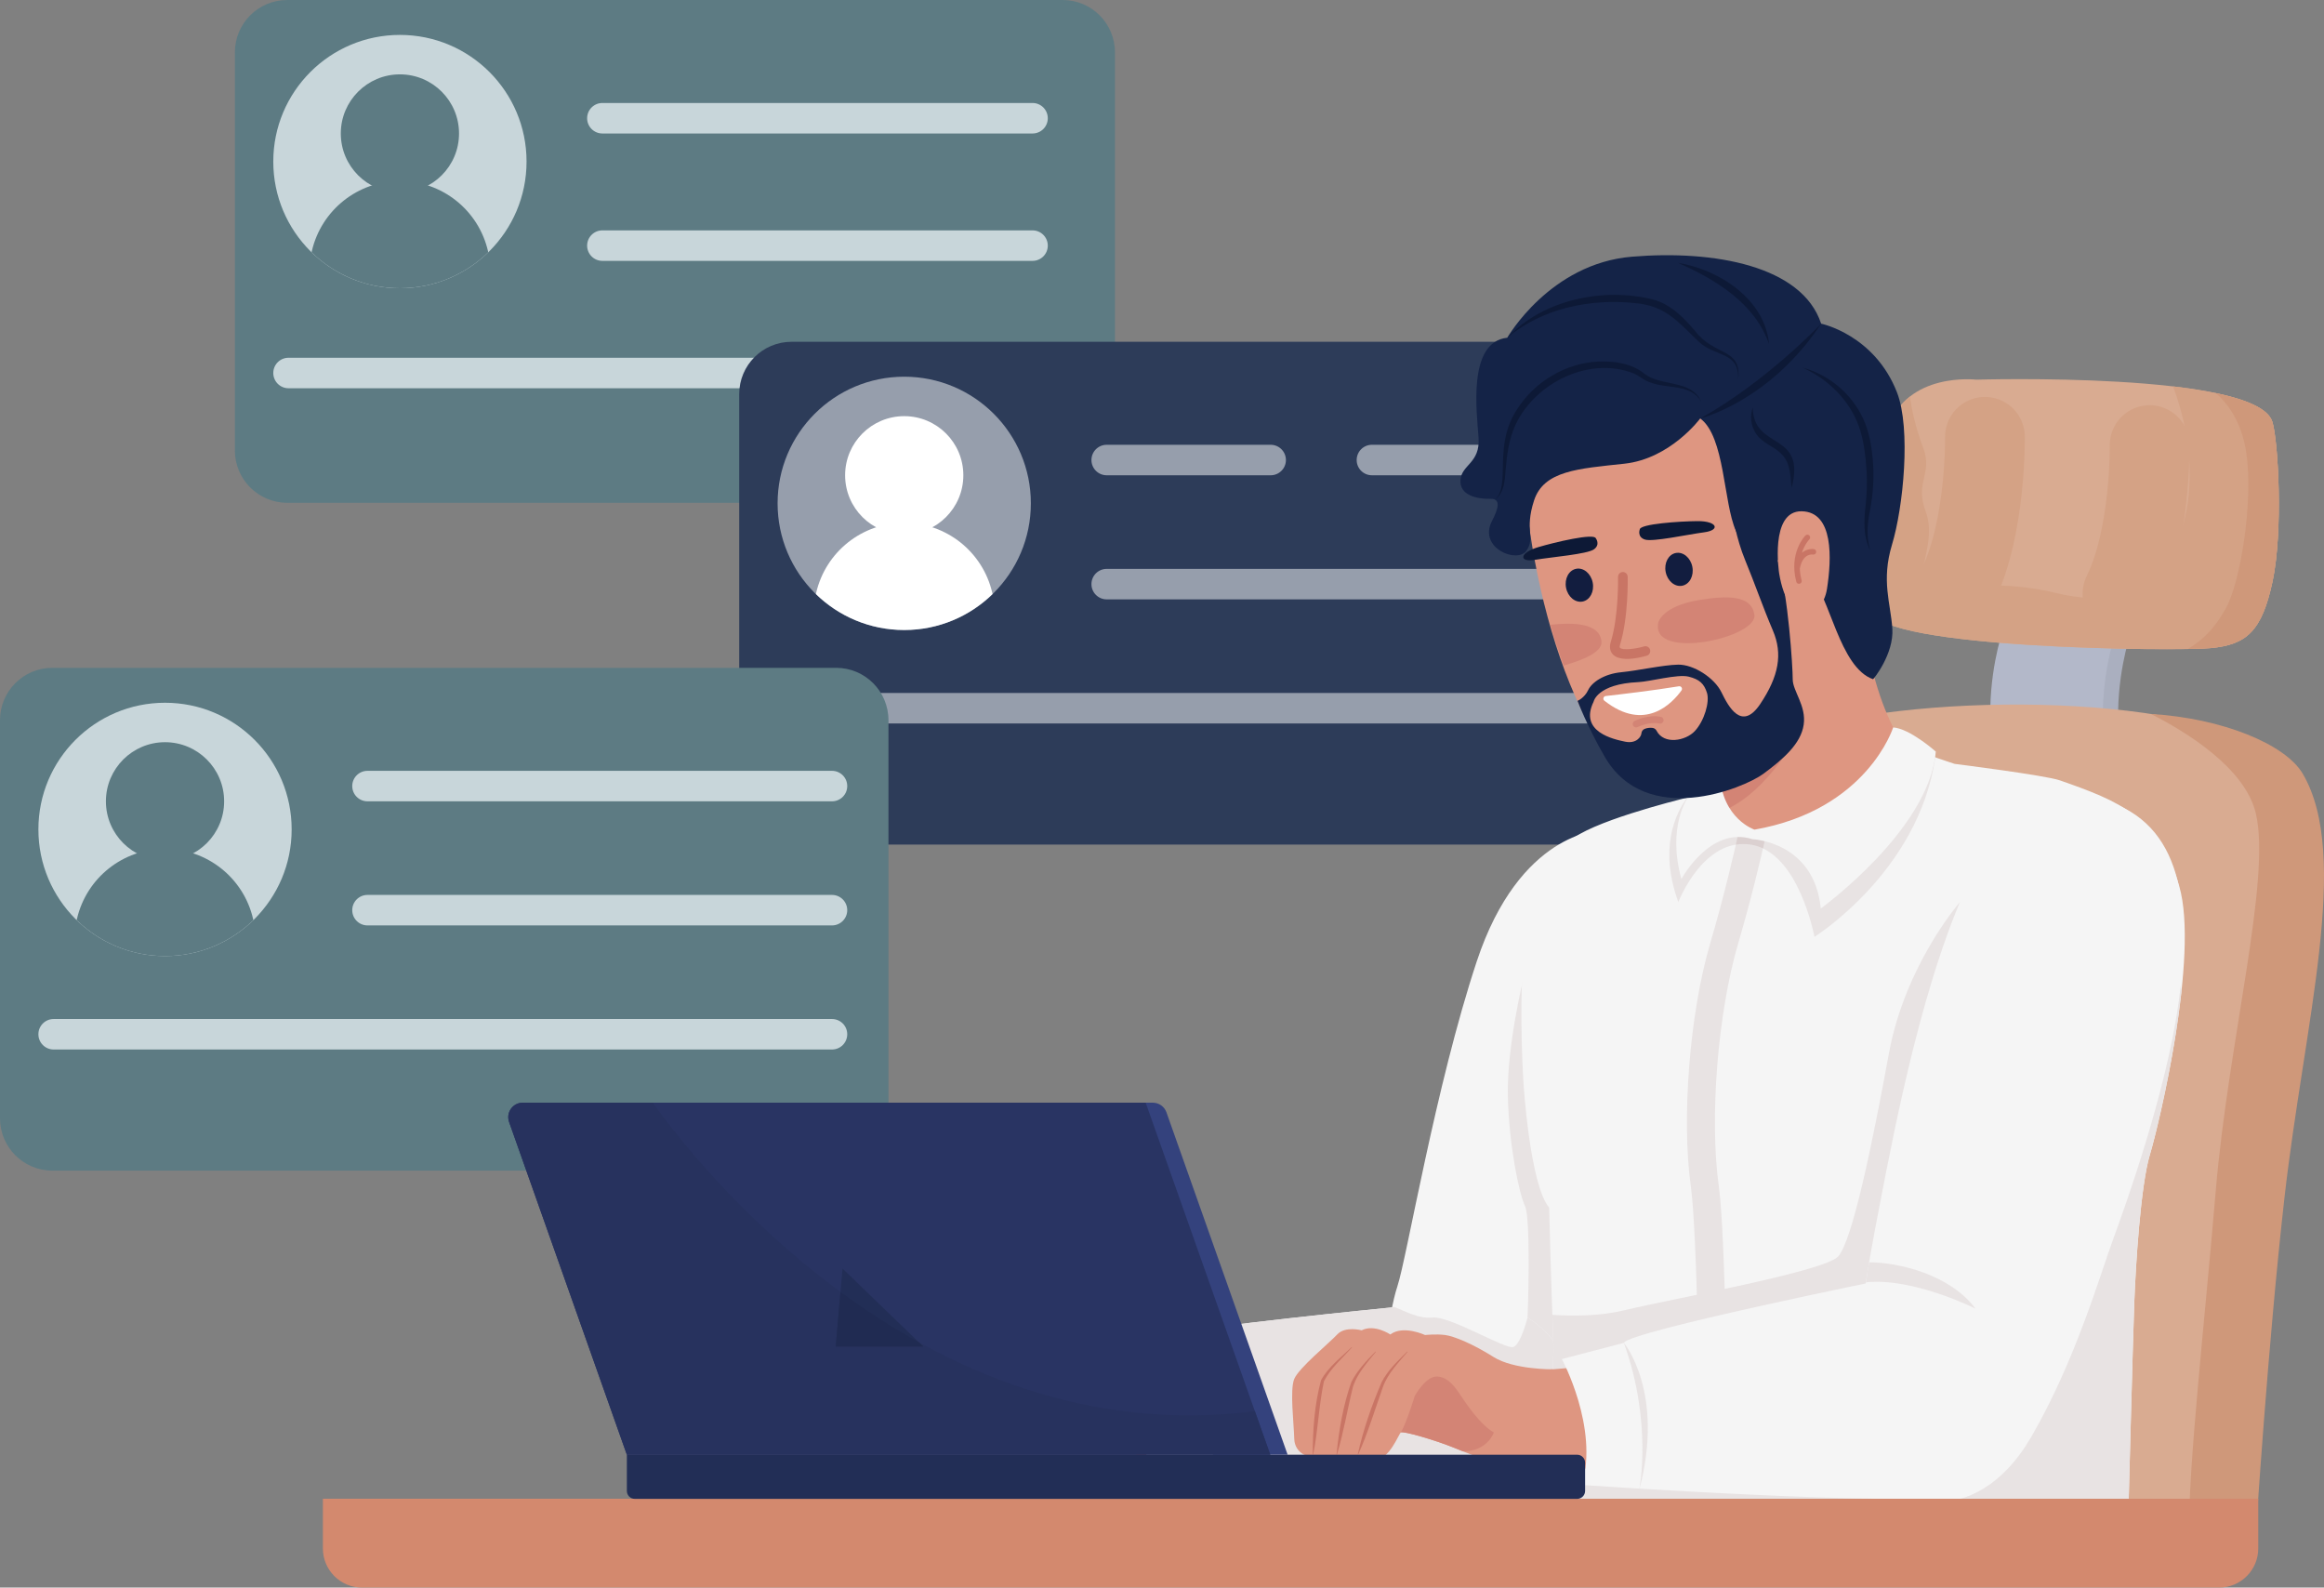 <svg width="530" height="362" viewBox="0 0 530 362" fill="none" xmlns="http://www.w3.org/2000/svg">
<rect x="0" y="0" width="530" height="362" fill="#808080" stroke="none"/>
<g clip-path="url(#clip0_1_45)">
<path d="M242.34 0H65.499C58.91 0 53.568 5.342 53.568 11.932V102.715C53.568 109.304 58.91 114.646 65.499 114.646H242.34C248.929 114.646 254.271 109.304 254.271 102.715V11.932C254.271 5.342 248.929 0 242.34 0Z" fill="#5D7B83"/>
<path d="M91.203 65.721C107.152 65.721 120.082 52.791 120.082 36.841C120.082 20.891 107.152 7.961 91.203 7.961C75.253 7.961 62.324 20.891 62.324 36.841C62.324 52.791 75.253 65.721 91.203 65.721Z" fill="#C8D6DA"/>
<path d="M91.203 43.918C98.648 43.918 104.683 37.883 104.683 30.437C104.683 22.992 98.648 16.956 91.203 16.956C83.757 16.956 77.722 22.992 77.722 30.437C77.722 37.883 83.757 43.918 91.203 43.918Z" fill="#5D7B83"/>
<path d="M91.203 65.721C99.041 65.721 106.146 62.593 111.35 57.523L111.281 57.229C109.111 47.889 100.79 41.278 91.203 41.278C81.615 41.278 73.294 47.889 71.124 57.229L71.055 57.523C76.258 62.592 83.363 65.721 91.203 65.721Z" fill="#5D7B83"/>
<path d="M235.477 30.437H137.375C135.455 30.437 133.899 28.881 133.899 26.961C133.899 25.041 135.455 23.484 137.375 23.484H235.477C237.397 23.484 238.954 25.041 238.954 26.961C238.954 28.881 237.397 30.437 235.477 30.437Z" fill="#C8D6DA"/>
<path d="M235.477 59.483H137.375C135.455 59.483 133.899 57.927 133.899 56.007C133.899 54.086 135.455 52.53 137.375 52.53H235.477C237.397 52.53 238.954 54.086 238.954 56.007C238.954 57.927 237.397 59.483 235.477 59.483Z" fill="#C8D6DA"/>
<path d="M235.477 88.528H65.8C63.88 88.528 62.324 86.971 62.324 85.051C62.324 83.131 63.88 81.575 65.8 81.575H235.477C237.397 81.575 238.954 83.131 238.954 85.051C238.954 86.971 237.397 88.528 235.477 88.528Z" fill="#C8D6DA"/>
<path d="M386.488 77.935H180.51C173.921 77.935 168.579 83.277 168.579 89.866V180.649C168.579 187.239 173.921 192.581 180.51 192.581H386.488C393.078 192.581 398.42 187.239 398.42 180.649V89.866C398.42 83.277 393.078 77.935 386.488 77.935Z" fill="#2D3C59"/>
<path d="M206.214 143.655C222.163 143.655 235.093 130.725 235.093 114.775C235.093 98.826 222.163 85.896 206.214 85.896C190.264 85.896 177.335 98.826 177.335 114.775C177.335 130.725 190.264 143.655 206.214 143.655Z" fill="white" fill-opacity="0.5"/>
<path d="M206.214 121.853C213.659 121.853 219.694 115.817 219.694 108.372C219.694 100.927 213.659 94.891 206.214 94.891C198.769 94.891 192.733 100.927 192.733 108.372C192.733 115.817 198.769 121.853 206.214 121.853Z" fill="white"/>
<path d="M206.214 143.655C214.052 143.655 221.157 140.528 226.361 135.457L226.292 135.163C224.124 125.825 215.802 119.213 206.214 119.213C196.626 119.213 188.305 125.824 186.135 135.163L186.067 135.457C191.27 140.527 198.375 143.655 206.214 143.655Z" fill="white"/>
<path d="M289.784 108.372H252.386C250.466 108.372 248.91 106.816 248.91 104.896C248.91 102.975 250.466 101.419 252.386 101.419H289.784C291.704 101.419 293.26 102.975 293.26 104.896C293.26 106.816 291.704 108.372 289.784 108.372Z" fill="white" fill-opacity="0.5"/>
<path d="M379.626 108.372H312.872C310.952 108.372 309.396 106.816 309.396 104.896C309.396 102.975 310.952 101.419 312.872 101.419H379.626C381.546 101.419 383.103 102.975 383.103 104.896C383.103 106.816 381.546 108.372 379.626 108.372Z" fill="white" fill-opacity="0.5"/>
<path d="M379.626 136.668H252.386C250.466 136.668 248.91 135.112 248.91 133.192C248.91 131.272 250.466 129.715 252.386 129.715H379.626C381.546 129.715 383.103 131.272 383.103 133.192C383.103 135.112 381.546 136.668 379.626 136.668Z" fill="white" fill-opacity="0.5"/>
<path d="M379.626 164.964H180.811C178.891 164.964 177.335 163.408 177.335 161.488C177.335 159.568 178.891 158.012 180.811 158.012H379.626C381.546 158.012 383.103 159.568 383.103 161.488C383.103 163.408 381.546 164.964 379.626 164.964Z" fill="white" fill-opacity="0.5"/>
<path d="M190.687 152.28H11.931C5.342 152.28 0 157.622 0 164.211V254.994C0 261.584 5.342 266.926 11.931 266.926H190.687C197.277 266.926 202.619 261.584 202.619 254.994V164.211C202.619 157.622 197.277 152.28 190.687 152.28Z" fill="#5D7B83"/>
<path d="M37.635 218.001C53.584 218.001 66.514 205.072 66.514 189.122C66.514 173.172 53.584 160.242 37.635 160.242C21.686 160.242 8.756 173.172 8.756 189.122C8.756 205.072 21.686 218.001 37.635 218.001Z" fill="#C8D6DA"/>
<path d="M37.635 196.198C45.08 196.198 51.115 190.162 51.115 182.717C51.115 175.272 45.08 169.236 37.635 169.236C30.19 169.236 24.154 175.272 24.154 182.717C24.154 190.162 30.19 196.198 37.635 196.198Z" fill="#5D7B83"/>
<path d="M37.635 218.001C45.473 218.001 52.578 214.874 57.781 209.804L57.712 209.51C55.544 200.17 47.222 193.559 37.634 193.559C28.046 193.559 19.725 200.17 17.555 209.51L17.487 209.804C22.69 214.873 29.794 218.001 37.634 218.001H37.635Z" fill="#5D7B83"/>
<path d="M189.741 182.717H83.807C81.887 182.717 80.331 181.161 80.331 179.241C80.331 177.32 81.887 175.764 83.807 175.764H189.741C191.661 175.764 193.217 177.32 193.217 179.241C193.217 181.161 191.661 182.717 189.741 182.717Z" fill="#C8D6DA"/>
<path d="M189.741 211.013H83.807C81.887 211.013 80.331 209.457 80.331 207.537C80.331 205.617 81.887 204.06 83.807 204.06H189.741C191.661 204.06 193.217 205.617 193.217 207.537C193.217 209.457 191.661 211.013 189.741 211.013Z" fill="#C8D6DA"/>
<path d="M189.741 239.309H12.232C10.312 239.309 8.756 237.753 8.756 235.833C8.756 233.913 10.312 232.357 12.232 232.357H189.741C191.661 232.357 193.217 233.913 193.217 235.833C193.217 237.753 191.661 239.309 189.741 239.309Z" fill="#C8D6DA"/>
<path d="M483.122 166.514C482.469 154.55 485.732 144.978 485.732 144.978L460.064 144.326C460.064 144.326 456.801 153.897 457.454 165.861L483.122 166.514Z" fill="#AAAFBF"/>
<path d="M479.641 166.514C478.989 154.55 482.251 144.978 482.251 144.978L456.583 144.326C456.583 144.326 453.32 153.897 453.973 165.861L479.641 166.514Z" fill="#B3B8C9"/>
<path d="M417.864 164.556C417.864 164.556 407.423 166.84 402.855 184.134C398.287 201.427 379.036 290.831 378.057 349.891H510.259C510.259 349.891 514.769 306.389 518.851 272.977C523.346 236.188 532.064 192.616 523.255 176.628C514.445 160.64 455.387 156.724 417.864 164.556Z" fill="#D9AB91"/>
<path d="M490.519 162.794C498.552 166.86 511.962 175.057 514.445 185.439C518.034 200.449 508.178 237.434 505.309 271.581C502.837 301.003 498.937 335.26 499.25 349.892H514.445C514.445 349.892 517.188 306.661 520.971 273.213C525.465 233.464 536.258 195.169 525.117 176.37C521.18 169.725 506.898 163.779 490.519 162.794Z" fill="#CF987A"/>
<path d="M450.689 86.573C450.689 86.573 434.834 84.687 430.62 97.639C426.083 111.585 425.892 134.596 426.998 139.464C428.918 147.92 495.987 148.557 504.133 147.784C512.279 147.01 515.825 144.021 518.266 132.564C520.706 121.106 519.565 100.506 518.216 96.178C514.619 84.647 450.689 86.573 450.689 86.573Z" fill="#D9AB91"/>
<path d="M518.216 96.177C516.879 91.889 507.2 89.462 495.569 88.105C497.358 92.785 501.224 105.076 498.348 117.786C494.689 133.958 483.991 138.887 468.766 135.189C453.539 131.49 442.011 135.189 439.183 133.448C436.356 131.708 441.793 123.66 439.183 116.698C436.573 109.737 440.923 108.214 438.531 101.905C436.783 97.3 435.965 93.274 435.565 90.42C433.473 92.066 431.68 94.383 430.622 97.636C426.085 111.582 425.894 134.592 426.999 139.46C428.919 147.917 495.988 148.554 504.134 147.78C512.28 147.007 515.826 144.018 518.267 132.56C520.707 121.102 519.567 100.503 518.217 96.175L518.216 96.177Z" fill="#D4A285"/>
<path d="M490.231 101.488C490.231 101.488 490.538 122.205 484.043 135.354" stroke="#D4A285" stroke-width="18.18" stroke-linecap="round" stroke-linejoin="round"/>
<path d="M452.676 99.596C452.676 99.596 452.983 120.314 446.488 133.463" stroke="#D4A285" stroke-width="18.18" stroke-linecap="round" stroke-linejoin="round"/>
<path d="M505.348 89.64C507.612 91.599 511.194 95.788 512.284 103.281C513.92 114.516 510.927 132.834 507.59 138.758C505.079 143.211 502.633 145.726 498.957 147.987C501.373 147.946 503.168 147.874 504.134 147.783C512.28 147.009 515.826 144.02 518.267 132.562C520.707 121.104 519.567 100.505 518.217 96.177C517.281 93.178 512.263 91.088 505.349 89.64H505.348Z" fill="#CF987A"/>
<path d="M374.72 192.156C374.72 192.156 353.485 181.763 341.04 214.167C328.595 246.571 320.824 296.619 318.506 315.664C316.189 334.708 341.005 343.574 351.66 327.478C362.316 311.381 380.407 251.622 385.131 234.914C389.857 218.206 391.075 198.236 374.721 192.157L374.72 192.156Z" fill="#DE9681"/>
<path d="M364.789 189.355C364.789 189.355 346.571 189.681 336.783 219.211C327.322 247.751 320.849 286.808 318.673 293.334C316.498 299.86 314.758 315.739 316.933 322.7C319.108 329.661 323.676 335.535 334.77 337.71C345.864 339.885 354.565 331.619 361.308 314.87C368.051 298.119 384.147 246.348 388.934 231.99C393.719 217.633 391.326 186.526 364.789 189.355Z" fill="#F5F5F5"/>
<path d="M390.01 227.887C373.217 215.966 347.387 223.289 347.387 223.289C347.387 223.289 343.656 238.455 343.874 249.767C344.091 261.079 346.478 272.373 347.784 274.984C349.089 277.594 348.558 298.742 348.225 302.856C346.018 330.185 317.117 323.268 317.117 323.268C319.363 329.979 323.979 335.594 334.77 337.71C345.864 339.885 354.565 331.619 361.308 314.87C368.051 298.119 384.147 246.348 388.934 231.99C389.351 230.739 389.713 229.36 390.01 227.887Z" fill="#E8E3E3"/>
<path d="M259.507 307.038C259.507 307.038 253.416 322.048 260.377 334.229H263.421C263.421 334.229 266.14 314.869 263.53 307.147L259.506 307.038H259.507Z" fill="#BF6052"/>
<path d="M335.902 335.644C335.902 335.644 265.47 333.74 243.506 327.959C221.541 322.178 229.425 309.75 247.621 308.554C265.818 307.359 281.621 304.795 294.917 303.334C316.558 300.957 328.261 296.223 339.612 299.529C356.85 304.548 361.375 335.037 335.903 335.644H335.902Z" fill="#DE9681"/>
<path d="M252.917 308.165C252.917 308.165 243.995 308.275 239.37 305.355C234.745 302.435 230.433 300.627 228.347 300.347C226.261 300.069 223.758 300.347 223.758 300.347C223.758 300.347 218.75 298.014 215.83 300.224C215.83 300.224 212.214 297.781 209.294 299.273C209.294 299.273 205.539 298.261 203.731 300.209C201.923 302.157 194.954 307.859 193.919 310.362C192.883 312.866 193.842 320.516 193.919 323.992C193.995 327.468 197.698 328.616 198.183 327.642C198.183 327.642 201.458 329.847 203.544 327.962C203.544 327.962 206.209 330.008 208.434 327.642C208.434 327.642 210.646 328.77 212.492 328.727C215.674 328.655 217.714 322.943 218.232 322.564C218.75 322.184 225.983 324.27 230.433 326.078C233.06 327.145 237.09 328.792 241.409 330.05C244.411 330.924 249.73 331.143 254.977 330.126C261.952 328.773 252.917 308.165 252.917 308.165Z" fill="#DE9681"/>
<path d="M230.433 326.078C231.025 326.318 231.689 326.589 232.41 326.876C238.014 326.876 239.448 322.563 239.448 322.563C236.363 320.857 233.076 315.925 231.963 314.255C230.851 312.586 229.182 309.944 226.539 309.805C223.897 309.665 221.394 314.255 221.394 314.255C221.394 314.255 219.592 320.231 218.232 322.563C218.75 322.183 225.983 324.269 230.433 326.077V326.078Z" fill="#D38475"/>
<path d="M219.759 304.177C217.669 306.678 215.285 309.059 214.156 312.16C212.315 317.346 210.743 322.624 208.478 327.656L208.389 327.628C209.644 321.955 211.553 316.467 213.838 311.134C215.215 308.383 217.557 306.268 219.691 304.112L219.759 304.177Z" fill="#C97565"/>
<path d="M212.527 304.176C210.558 306.632 208.345 309.058 207.335 312.073C206.037 317.244 205.196 322.531 203.648 327.65L203.556 327.633C204.114 322.019 205.062 316.405 206.939 311.073C208.283 308.408 210.389 306.223 212.458 304.111L212.527 304.175V304.176Z" fill="#C97565"/>
<path d="M207.102 303.164C204.888 305.646 202.222 307.911 200.696 310.885C199.515 316.401 199.365 322.103 198.23 327.646L198.137 327.638C198.143 321.937 198.536 316.181 200.031 310.661C201.671 307.631 204.59 305.459 207.037 303.095L207.101 303.164H207.102Z" fill="#C97565"/>
<path d="M356.581 310.691C355.106 304.053 347.506 298.797 340.886 297.245C338.792 296.754 336.503 296.355 334.301 296.243C327.454 295.894 317.369 298.12 317.369 298.12C317.369 298.12 271.254 302.688 268.644 304.211C266.034 305.734 259.508 307.038 259.508 307.038C259.508 307.038 266.686 321.831 260.378 334.229C260.378 334.229 277.997 338.145 287.133 337.71C296.269 337.275 331.17 340.977 341.612 338.584C349.932 336.678 359.647 324.486 356.581 310.691Z" fill="#F5F5F5"/>
<path d="M341.611 338.584C349.931 336.678 359.646 324.486 356.581 310.691C355.658 306.539 352.339 302.928 348.363 300.425C348.363 300.425 346.833 306.588 345.092 307.159C343.352 307.73 330.728 300.082 326.77 300.425C323.498 300.709 321.022 299.212 317.951 297.996C317.58 298.073 317.368 298.12 317.368 298.12C317.368 298.12 271.253 302.688 268.643 304.211C266.033 305.734 259.507 307.038 259.507 307.038C259.507 307.038 266.685 321.831 260.377 334.229C260.377 334.229 277.996 338.145 287.132 337.71C296.268 337.275 331.169 340.977 341.61 338.584H341.611Z" fill="#E8E3E3"/>
<path d="M443.635 175.591C422.905 172.806 406.545 176.17 387.318 182.49C374.46 186.717 360.709 189.291 354.709 198.287C344.175 214.08 350.41 253.573 353.807 271.123C357.204 288.673 360.548 325.496 362.403 334.921C364.258 344.347 405.526 347.996 431.137 343.28C450.774 339.664 469.777 339.26 471.755 321.105C474.087 299.69 478.243 268.965 483.615 250.204C488.987 231.442 509.611 189.776 467.888 179.743C461.992 178.325 449.094 176.326 443.634 175.593L443.635 175.591Z" fill="#DE9681"/>
<path d="M389.752 160.698C389.752 160.698 394.127 179.472 391.641 188.958C389.156 198.444 404.561 201.009 413.865 199.092C423.169 197.175 439.27 193.616 438.73 182.056C438.191 170.495 429.347 171.618 424.635 140.837C420.949 116.76 382.515 137.688 389.752 160.698Z" fill="#DE9681"/>
<path d="M392.259 185.165C393.132 175.212 389.752 160.699 389.752 160.699C384.004 142.426 407.055 125.47 418.638 131.318C419.571 133.902 420.352 136.861 420.939 140.255C421.244 142.02 410.643 178.405 392.259 185.164V185.165Z" fill="#D38475"/>
<path d="M434.01 169.956C434.01 169.956 435.894 173.048 435.345 173.741C424.167 187.858 414.793 191.453 402.163 190.568C391.053 189.79 392.405 180.876 392.405 180.876C392.405 180.876 392.441 179.774 392.421 179.125C392.402 178.477 392.257 177.444 392.257 177.444C392.257 177.444 388.173 177.607 386.215 181.522C386.215 181.522 368.106 185.764 360.276 190.169C352.444 194.574 348.366 205.831 347.388 218.556C346.409 231.282 347.43 246.806 347.43 246.806C347.43 246.806 348.857 270.131 353.291 275.353C353.291 275.353 353.775 294.782 354.24 305.676C354.515 312.135 352.772 332.27 353.913 346.952H485.33C485.33 346.952 486.397 306.087 486.723 297.277C487.049 288.467 488.179 270.273 490.301 263.257C492.421 256.242 501.558 217.902 496.99 202.077C492.422 186.252 483.286 182.663 469.745 177.932C466.483 176.79 445.764 174.179 445.764 174.179C445.764 174.179 438.745 171.911 434.011 169.953L434.01 169.956Z" fill="#F5F5F5"/>
<path d="M353.912 346.955H485.329C485.329 346.955 486.395 306.09 486.722 297.28C487.048 288.47 488.178 270.275 490.3 263.26C491.643 258.817 495.797 241.818 497.505 225.926L495.149 213.618L446.963 205.697C446.963 205.697 434.476 220.001 430.776 240.193C427.077 260.385 422.442 283.031 419.189 286.504C415.936 289.977 381.466 296.115 370.329 298.79C364.895 300.096 358.817 300.125 354.013 299.815C354.087 301.914 354.163 303.91 354.238 305.678C354.514 312.136 352.77 332.271 353.912 346.954V346.955Z" fill="#E8E3E3"/>
<path d="M399.342 192.599C410.25 194.355 413.795 213.619 413.795 213.619C413.795 213.619 437.531 198.812 441.359 172.699C439.066 171.902 436.277 170.894 434.01 169.956C434.01 169.956 435.894 173.048 435.345 173.741C424.167 187.858 414.793 191.453 402.163 190.568C391.053 189.79 392.405 180.876 392.405 180.876C392.405 180.876 392.441 179.774 392.421 179.125C392.402 178.477 392.257 177.444 392.257 177.444C392.257 177.444 388.173 177.607 386.215 181.522C386.215 181.522 385.689 181.646 384.779 181.871C382.078 185.515 378.302 193.385 382.748 205.696C382.748 205.696 388.434 190.842 399.342 192.598V192.599Z" fill="#E8E3E3"/>
<path d="M391.983 270.481C389.841 255.164 391.688 231.141 396.398 215.127C399.31 205.223 401.478 196.114 402.71 190.601C402.526 190.59 402.346 190.582 402.163 190.569C399.805 190.404 398.013 189.87 396.647 189.135C395.496 194.396 393.2 204.285 390.012 215.127C385.302 231.141 383.456 255.163 385.597 270.481C387.066 280.992 387.645 322.154 387.863 346.956H394.25C394.031 322.156 393.454 280.993 391.984 270.481H391.983Z" fill="#E8E3E3"/>
<path d="M396.646 189.135C396.429 190.13 396.17 191.291 395.871 192.592C396.962 192.416 398.119 192.402 399.342 192.599C400.305 192.754 401.209 193.048 402.061 193.451C402.299 192.423 402.516 191.463 402.71 190.601C402.526 190.59 402.346 190.582 402.163 190.569C399.805 190.404 398.013 189.87 396.647 189.135H396.646Z" fill="#DBD0D0"/>
<path d="M399.646 191.351C399.646 191.351 413.732 191.889 415.24 207.158C415.24 207.158 439.958 189.249 441.466 171.378C441.466 171.378 435.611 166.154 431.75 165.865C431.75 165.865 425.849 184.69 400.121 189.174C400.121 189.174 392.729 186.738 392.193 176.563C392.193 176.563 387.802 177.086 384.943 181.832C384.943 181.832 380.139 188.349 383.446 200.447C383.446 200.447 390.012 188.233 399.648 191.351H399.646Z" fill="#F5F5F5"/>
<path d="M377.26 67.94C377.26 67.94 347.024 75.757 347.432 103.94C347.841 132.122 360.755 180.763 381.617 181.043C402.625 181.324 418.346 162.643 425.563 143.719C433.157 123.804 432.647 100.422 422.761 84.611C414.105 70.768 401.054 61.917 377.26 67.942V67.94Z" fill="#DE9681"/>
<path d="M378.193 141.904C378.193 141.904 379.08 138.223 387.363 136.841C394.096 135.717 399.331 135.781 400.058 139.971C401.526 145.311 376.231 150.926 378.193 141.904Z" fill="#D38475"/>
<path d="M353.582 142.462C354.497 145.639 355.51 148.757 356.616 151.757C360.731 150.565 365.305 148.827 365.241 146.38C364.884 142.06 358.969 141.887 353.582 142.462Z" fill="#D38475"/>
<path d="M383.64 133.561C385.318 133.231 386.35 131.292 385.944 129.229C385.538 127.167 383.849 125.763 382.171 126.093C380.493 126.423 379.462 128.362 379.868 130.425C380.273 132.487 381.963 133.891 383.64 133.561Z" fill="#121D3F"/>
<path d="M360.92 137.163C362.598 136.833 363.629 134.894 363.223 132.831C362.818 130.769 361.128 129.364 359.45 129.695C357.773 130.025 356.741 131.964 357.147 134.027C357.553 136.089 359.242 137.493 360.92 137.163Z" fill="#121D3F"/>
<path d="M373.851 149.932C371.916 150.32 369.152 150.57 367.86 149.255C367.371 148.759 366.887 147.851 367.353 146.349C369.186 140.442 369.002 131.648 368.999 131.56C368.985 130.952 369.466 130.447 370.075 130.433C370.683 130.418 371.188 130.9 371.202 131.507C371.211 131.882 371.399 140.746 369.457 147.002C369.417 147.133 369.295 147.571 369.43 147.709C370.012 148.302 372.8 148.021 374.939 147.397C375.524 147.229 376.135 147.562 376.306 148.145C376.476 148.729 376.141 149.341 375.557 149.512C375.187 149.62 374.578 149.785 373.851 149.931V149.932Z" fill="#C97565"/>
<path d="M366.195 158.706C369.354 158.349 377.204 157.428 382.884 156.486C383.417 156.398 383.786 156.997 383.47 157.435C381.384 160.333 375.134 167.053 365.885 159.773C365.465 159.442 365.664 158.766 366.195 158.705V158.706Z" fill="white"/>
<path d="M373.123 165.865C372.842 165.861 372.573 165.706 372.437 165.437C372.242 165.054 372.397 164.584 372.78 164.39C372.906 164.326 375.889 162.842 378.777 163.461C379.198 163.551 379.466 163.965 379.376 164.385C379.285 164.806 378.872 165.074 378.451 164.984C376.096 164.479 373.509 165.768 373.484 165.78C373.368 165.839 373.245 165.866 373.123 165.864V165.865Z" fill="#D38475"/>
<path d="M373.951 120.746C373.951 120.746 373.317 122.422 375.106 123.023C376.896 123.625 384.862 121.872 388.64 121.377C392.417 120.881 391.63 118.79 387.108 118.826C383.178 118.857 373.943 119.448 373.95 120.746H373.951Z" fill="#0D1936"/>
<path d="M363.94 122.75C363.94 122.75 365.036 124.167 363.5 125.265C361.965 126.365 353.835 127.019 350.077 127.651C346.32 128.283 346.461 126.052 350.795 124.764C354.561 123.644 363.565 121.505 363.94 122.749V122.75Z" fill="#0D1936"/>
<path d="M408.838 154.864C408.854 152.166 407.804 135.65 405.475 127.975C403.148 120.3 395.143 117.339 395.143 117.339C395.143 117.339 395.893 122.657 398.02 127.796C400.148 132.934 402.03 138.422 404.318 143.778C406.606 149.133 405.658 154.199 401.439 160.513C397.221 166.827 394.205 161.171 392.581 157.843C390.955 154.516 386.198 151.493 382.718 151.553C379.238 151.614 373.646 152.901 369.732 153.283C365.818 153.664 363.029 155.563 362.181 157.366C361.334 159.168 359.765 159.81 359.765 159.81C359.765 159.81 362.006 165.733 365.988 172.59C375.427 188.846 397.602 179.807 402.153 176.435C406.705 173.063 410.692 169.607 411.338 165.268C411.985 160.928 408.822 157.564 408.838 154.867V154.864ZM386.503 166.708C384.42 168.934 379.464 169.88 377.776 166.603C377.597 166.257 377.257 166.023 376.87 165.977C376.405 165.922 375.757 165.929 375.078 166.196C374.656 166.362 374.37 166.761 374.336 167.213C374.278 167.988 373.174 169.657 370.591 169.112C368.009 168.567 360.066 166.897 363.427 160.006C363.427 160.006 364.181 155.959 373.639 155.535C376.231 155.42 382.564 153.667 385.075 154.282C387.587 154.898 388.626 155.904 389.282 157.978C389.937 160.053 388.681 164.382 386.502 166.709L386.503 166.708Z" fill="#142347"/>
<path d="M387.746 95.413C387.746 95.413 380.981 104.59 370.466 105.731C359.952 106.871 352.062 107.287 349.839 114.147C347.615 121.007 350.196 122.569 348.115 125.568C346.035 128.568 337.058 124.979 340.252 118.804C341.511 116.371 342.526 113.679 339.945 113.744C336.712 113.827 332.811 112.875 333.065 109.441C333.326 105.924 337.595 105.62 337.196 99.834C336.796 94.049 334.628 77.962 343.741 77.01C343.741 77.01 353.423 60.089 372.178 58.531C390.934 56.971 410.987 60.608 415.321 73.803C415.321 73.803 427.458 76.297 432.6 89.427C435.86 97.751 434.046 115.726 431.487 124.168C428.977 132.438 431.185 137.58 431.558 143.354C431.93 149.128 427.243 154.9 427.16 154.872C419.468 152.219 417.249 135.709 412.955 131.648C408.359 127.301 398.726 127.479 395.866 121.013C393.005 114.547 393.394 99.577 387.747 95.414L387.746 95.413Z" fill="#142347"/>
<path d="M387.746 95.413C387.746 95.413 403.509 91.601 415.321 73.802C415.321 73.802 402.928 86.976 387.746 95.413Z" fill="#0D1936"/>
<path d="M340.955 113.918C344.637 110.609 340.395 101.727 346.009 93.278C350.004 87.034 357.006 82.812 364.435 82.443C368.102 82.281 372.088 82.834 375.027 85.222C378.855 88.196 385.744 86.483 387.986 91.586C385.588 87.481 380.265 88.71 376.378 87.21C374.987 86.795 373.904 85.74 372.59 85.152C362.794 81.305 351.004 86.848 346.139 95.836C344.452 98.922 343.788 102.431 343.492 105.907C343.16 108.612 343.409 112.124 340.955 113.917V113.918Z" fill="#0D1936"/>
<path d="M343.74 77.01C351.906 68.284 365.645 65.46 377.021 68.303C381.021 69.373 384.003 72.444 386.602 75.502C391.021 81.266 397.2 79.294 396.42 86.43C396.555 79.909 390.908 81.513 387.198 77.704C382.533 73.243 379.821 69.716 372.845 69.109C362.683 68.049 351.674 70.29 343.74 77.009V77.01Z" fill="#0D1936"/>
<path d="M382.672 59.938C392.074 61.444 402.516 68.249 403.441 78.461C400.209 69.145 391.277 63.736 382.672 59.938Z" fill="#0D1936"/>
<path d="M399.74 92.951C399.839 102.771 412.002 98.267 408.587 111.241C408.29 108.689 408.365 105.839 406.574 103.836C405.087 102.108 402.763 101.397 401.187 99.773C399.466 98.007 398.863 95.243 399.74 92.951Z" fill="#0D1936"/>
<path d="M411.124 83.847C417.099 85.415 422.28 89.806 424.879 95.413C426.202 98.232 426.769 101.344 427.055 104.426C427.489 108.494 427.19 112.623 426.416 116.626C425.827 119.553 425.629 122.594 426.521 125.484C424.836 122.242 425.081 118.491 425.494 114.981C425.732 112.51 425.836 110.024 425.692 107.553C425.458 104.017 425.097 100.409 423.87 97.058C421.69 91.138 416.84 86.42 411.123 83.847H411.124Z" fill="#0D1936"/>
<path d="M405.742 130.73C405.742 130.73 403.512 116.466 410.869 116.581C418.227 116.696 417.731 127.483 416.643 134.335C415.555 141.187 407.831 143.52 405.742 130.73Z" fill="#DE9681"/>
<path d="M413.681 125.209C413.658 125.206 412.214 124.961 410.937 126.046C411.557 124.124 412.557 123.06 412.632 122.982C412.873 122.734 412.868 122.337 412.62 122.094C412.372 121.852 411.974 121.856 411.731 122.105C411.574 122.265 407.922 126.097 409.656 132.655C409.723 132.906 409.931 133.081 410.172 133.116C410.255 133.129 410.341 133.124 410.425 133.102C410.761 133.013 410.962 132.67 410.873 132.334C410.614 131.355 410.489 130.449 410.459 129.614C410.47 129.583 410.481 129.551 410.488 129.517C411.179 126.175 413.222 126.408 413.453 126.447C413.799 126.511 414.118 126.284 414.182 125.944C414.246 125.603 414.021 125.273 413.68 125.209H413.681Z" fill="#C97565"/>
<path d="M481.802 186.441C481.802 186.441 460.568 176.047 448.123 208.451C435.678 240.855 426.485 302.446 424.168 321.491C421.851 340.535 443.715 346.228 454.371 330.13C465.026 314.033 487.488 245.906 492.214 229.197C496.94 212.488 498.157 192.519 481.803 186.441H481.802Z" fill="#DE9681"/>
<path d="M481.599 183.047C481.599 183.047 461.369 176.303 450.058 198.926C438.747 221.549 432.004 257.659 428.74 274.408C425.478 291.159 425.042 295.944 425.042 295.944C425.042 295.944 417.429 324.875 423.737 333.794C430.045 342.713 450.105 350.346 463.326 327.486C473.368 310.121 479.014 290.438 481.847 282.753C484.878 274.531 493.997 248.958 496.824 228.727C499.652 208.497 498.347 189.136 481.598 183.045L481.599 183.047Z" fill="#F5F5F5"/>
<path d="M356.189 309.895C356.189 309.895 352.402 311.256 353.563 325.226C354.267 333.691 358.289 338.371 360.757 338.609C362.72 338.798 367.614 332.488 368.702 324.441C369.789 316.392 362.063 309.461 356.189 309.895Z" fill="#E8E3E3"/>
<path d="M437.141 339.71C437.141 339.71 366.709 337.806 344.744 332.025C322.78 326.244 330.664 313.816 348.86 312.62C367.057 311.424 382.86 308.861 396.156 307.4C417.797 305.023 429.5 300.289 440.851 303.595C458.089 308.614 462.614 339.103 437.142 339.71H437.141Z" fill="#DE9681"/>
<path d="M354.157 312.23C354.157 312.23 345.235 312.34 340.61 309.419C335.985 306.499 331.674 304.691 329.588 304.412C327.502 304.134 324.998 304.412 324.998 304.412C324.998 304.412 319.991 302.079 317.07 304.288C317.07 304.288 313.455 301.845 310.534 303.337C310.534 303.337 306.779 302.326 304.971 304.273C303.163 306.221 296.194 311.923 295.159 314.427C294.123 316.931 295.082 324.58 295.159 328.057C295.235 331.534 298.938 332.681 299.424 331.707C299.424 331.707 302.698 333.912 304.784 332.026C304.784 332.026 307.449 334.072 309.674 331.707C309.674 331.707 311.886 332.834 313.733 332.792C316.914 332.72 318.954 327.007 319.472 326.628C319.991 326.249 327.223 328.335 331.674 330.143C334.3 331.209 338.33 332.857 342.649 334.115C345.651 334.989 350.97 335.207 356.217 334.19C363.192 332.837 354.157 312.23 354.157 312.23Z" fill="#DE9681"/>
<path d="M331.674 330.143C332.265 330.383 332.929 330.653 333.65 330.94C339.254 330.94 340.688 326.627 340.688 326.627C337.603 324.921 334.316 319.989 333.203 318.32C332.091 316.65 330.422 314.008 327.78 313.87C325.137 313.73 322.634 318.32 322.634 318.32C322.634 318.32 320.832 324.295 319.472 326.627C319.991 326.247 327.223 328.334 331.674 330.142V330.143Z" fill="#D38475"/>
<path d="M320.999 308.242C318.909 310.742 316.525 313.124 315.396 316.225C313.555 321.411 311.983 326.688 309.718 331.721L309.629 331.692C310.884 326.02 312.793 320.532 315.078 315.198C316.454 312.447 318.797 310.333 320.931 308.177L320.999 308.242Z" fill="#C97565"/>
<path d="M313.767 308.242C311.798 310.698 309.585 313.124 308.575 316.139C307.278 321.31 306.436 326.596 304.889 331.716L304.796 331.699C305.354 326.085 306.302 320.471 308.179 315.139C309.523 312.474 311.629 310.289 313.698 308.177L313.767 308.241V308.242Z" fill="#C97565"/>
<path d="M308.341 307.228C306.127 309.71 303.46 311.976 301.935 314.95C300.754 320.465 300.604 326.167 299.469 331.71L299.375 331.702C299.382 326.001 299.775 320.246 301.27 314.726C302.91 311.695 305.829 309.524 308.276 307.159L308.34 307.228H308.341Z" fill="#C97565"/>
<path d="M430.776 291.571C430.776 291.571 371.416 303.587 370.329 306.198L356.191 309.897C356.191 309.897 364.674 325.559 360.758 338.61C360.758 338.61 435.675 343.692 445.926 340.973C456.939 338.053 464.82 327.885 466.996 316.574C469.171 305.262 461.5 286.023 430.777 291.572L430.776 291.571Z" fill="#F5F5F5"/>
<path d="M450.517 298.395C444.714 290.588 432.878 287.827 426.265 287.829C425.942 289.725 425.701 291.23 425.523 292.4C436.36 291.254 450.517 298.395 450.517 298.395Z" fill="#E8E3E3"/>
<path d="M370.329 306.198C370.329 306.198 379.77 317.409 373.833 339.71C373.833 339.71 376.942 324.508 370.329 306.198Z" fill="#E8E3E3"/>
<path d="M73.637 341.738H515.007V353.076C515.007 358.004 511.011 362 506.083 362H82.561C77.633 362 73.637 358.004 73.637 353.076V341.738Z" fill="#D3896E"/>
<path d="M142.958 331.707H359.676C360.677 331.707 361.49 332.519 361.49 333.521V339.96C361.49 340.961 360.677 341.773 359.676 341.773H144.771C143.77 341.773 142.958 340.961 142.958 339.96V331.707Z" fill="#222E56"/>
<path d="M266.016 253.636L293.652 331.707H276.655L248.239 251.434H262.901C264.301 251.434 265.549 252.317 266.017 253.636H266.016Z" fill="#34427D"/>
<path d="M261.278 251.434L289.694 331.707H142.958L116.102 255.842C115.341 253.691 116.936 251.434 119.218 251.434H261.278Z" fill="#293463"/>
<path d="M286.181 321.78C209.365 331.602 157.246 263.229 148.875 251.434H119.218C116.936 251.434 115.341 253.691 116.102 255.842L142.958 331.707H289.694L286.18 321.78H286.181Z" fill="#27325E"/>
<path d="M192.146 289.255L190.591 307.035H210.551L192.146 289.255Z" fill="#222E56"/>
<path d="M209.52 306.039C203.13 302.504 197.174 298.615 191.681 294.58L190.591 307.035H210.551L209.52 306.039Z" fill="#202B52"/>
</g>
<defs>
<clipPath id="clip0_1_45">
<rect width="530" height="362" fill="white"/>
</clipPath>
</defs>
</svg>
